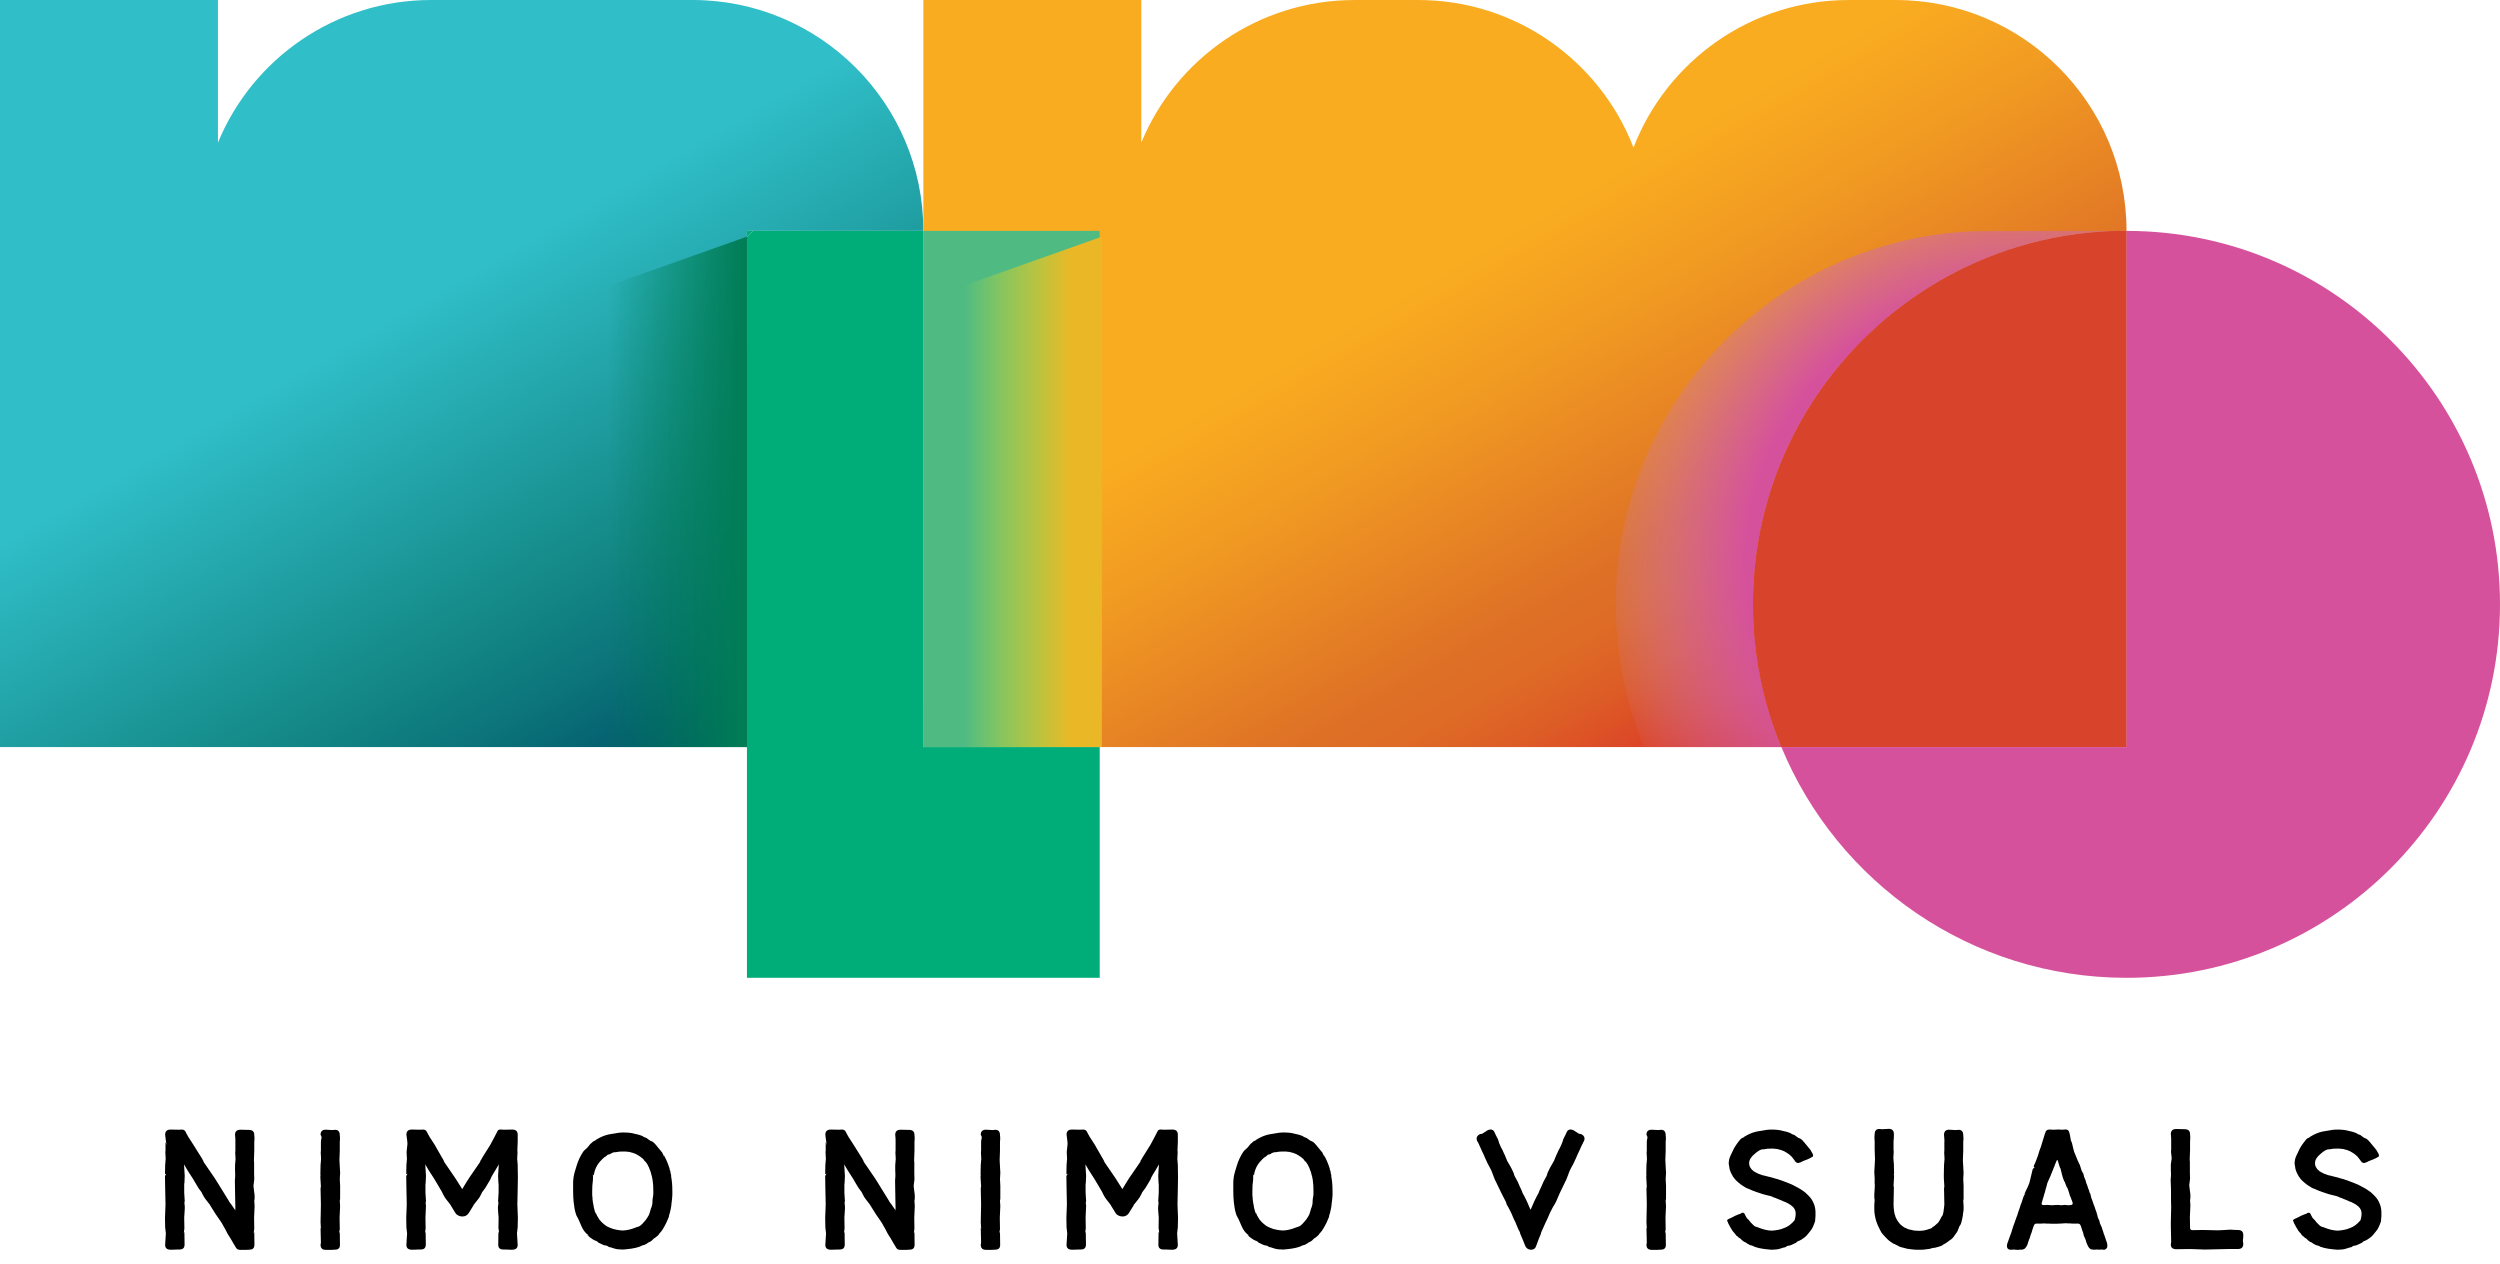 <?xml version="1.0" encoding="UTF-8"?> <svg xmlns="http://www.w3.org/2000/svg" version="1.1" viewBox="0 0 500.04 252.75" xml:space="preserve"> <linearGradient id="e" x1="29.591" x2="131.64" y1="-17.084" y2="159.67" gradientUnits="userSpaceOnUse"> <stop stop-color="#30BEC8" offset="0"></stop> <stop stop-color="#30BEC8" offset=".461"></stop> <stop stop-color="#138785" offset=".771"></stop> <stop stop-color="#0C757B" offset=".857"></stop> <stop stop-color="#005568" offset=".979"></stop> </linearGradient> <path d="M184.685,46.176H149.4v103.243H0V0h43.593v28.523C50.495,11.775,66.991,0,86.263,0h52.248 C164.009,0,184.685,20.679,184.685,46.176z" fill="url(#e)"></path> <linearGradient id="d" x1="235.26" x2="342.87" y1="-29.2" y2="157.18" gradientUnits="userSpaceOnUse"> <stop stop-color="#F9AC20" offset=".009"></stop> <stop stop-color="#F9AC20" offset=".46"></stop> <stop stop-color="#F19B22" offset=".57"></stop> <stop stop-color="#DE7026" offset=".775"></stop> <stop stop-color="#DE6B26" offset=".821"></stop> <stop stop-color="#DD5C26" offset=".877"></stop> <stop stop-color="#DC4327" offset=".939"></stop> <stop stop-color="#DA2327" offset="1"></stop> </linearGradient> <path d="m350.64 120.88c0 10.098 2.009 19.751 5.667 28.543h-171.62v-149.42h43.594v28.523c6.9-16.748 23.396-28.523 42.669-28.523h12.72c19.617 0 36.386 12.257 43.054 29.506 6.669-17.249 23.433-29.506 43.051-29.506h9.389c25.498 0 46.175 20.679 46.175 46.176-41.263 0-74.701 33.439-74.701 74.7z" fill="url(#d)"></path> <polygon points="219.96 149.42 219.96 195.58 149.4 195.58 149.4 47.334 150.69 46.176 184.68 46.176 184.68 149.42" fill="#00AC77"></polygon> <polygon points="150.69 46.176 149.4 47.334 149.4 46.176" fill="#00AC77"></polygon> <linearGradient id="c" x1="121.66" x2="149.4" y1="98.377" y2="98.377" gradientUnits="userSpaceOnUse"> <stop stop-color="#007D55" stop-opacity="0" offset="0"></stop> <stop stop-color="#007D55" offset=".979"></stop> </linearGradient> <polygon points="149.4 47.334 149.4 149.42 121.66 149.42 121.66 57.181" fill="url(#c)"></polygon> <rect x="184.68" y="46.176" width="35.27" height="103.24" fill="#4FBB82"></rect> <path d="m425.34 46.176v103.24h-69.033c-3.658-8.792-5.667-18.445-5.667-28.543 0-41.261 33.438-74.7 74.7-74.7z" fill="#D7432B"></path> <radialGradient id="b" cx="403.16" cy="112.57" r="85.248" gradientUnits="userSpaceOnUse"> <stop stop-color="#D6519C" offset=".633"></stop> <stop stop-color="#D265A7" stop-opacity=".632" offset=".768"></stop> <stop stop-color="#C88FBF" stop-opacity="0" offset="1"></stop> </radialGradient> <path d="m350.64 120.88c0 10.098 2.009 19.751 5.667 28.543h-27.461c-3.66-8.792-5.671-18.445-5.671-28.543 0-40.164 31.705-72.926 71.447-74.622 1.082-0.057 29.617-0.078 30.718-0.078-41.262 0-74.7 33.439-74.7 74.7z" fill="url(#b)"></path> <path d="m425.34 46.176v103.24h-69.033c-3.658-8.792-5.667-18.445-5.667-28.543 0-41.261 33.438-74.7 74.7-74.7z" fill="#D7432B"></path> <path d="m500.04 120.88c0 41.26-33.456 74.7-74.7 74.7-31.146 0-57.837-19.06-69.033-46.157h69.033v-103.24c41.244 0 74.7 33.439 74.7 74.7z" fill="#D6519C"></path> <linearGradient id="a" x1="192.65" x2="220.39" y1="98.377" y2="98.377" gradientUnits="userSpaceOnUse"> <stop stop-color="#F2E916" stop-opacity="0" offset=".011"></stop> <stop stop-color="#EAB726" offset=".785"></stop> </linearGradient> <polygon points="220.39 47.334 220.39 149.42 192.65 149.42 192.65 57.181" fill="url(#a)"></polygon> <path d="m182.97 239.08v0.686l-0.068 0.412 0.068 1.029c0 0.551-0.102 1.891-0.102 2.336l0.033 2.199c0 0.033 0 0.137-0.033 0.309-0.035 0.172-0.07 0.412-0.07 0.65l0.104-0.307 0.035 2.541c0 0.824-0.445 1.029-1.102 1.029h-0.066c-0.035 0-0.24 0-0.547 0.033h-1.066c-0.789 0-0.895-0.41-1.133-0.822-0.174-0.24-0.312-0.516-0.414-0.686-0.104-0.174-0.344-0.619-0.377-0.654l-0.688-1.098c-0.17-0.379-0.688-1.34-0.928-1.717-0.033-0.068-0.104-0.207-0.205-0.379-0.104-0.172-0.242-0.344-0.344-0.516l-0.859-1.236-1.098-1.75c0.102 0-1.1-1.408-1.234-1.682l-0.344-0.619-0.174-0.377-0.617-0.826c-0.104-0.135-1.031-1.715-1.1-1.854-0.035-0.033-1.166-1.785-1.166-1.818l-0.619-1.066c0 0.482 0.137 1.889 0.137 2.268l-0.066 1.752-0.037-0.482v2.096l0.104 1.682-0.066 0.414 0.066 0.547c0.07 0.344-0.104 2.025-0.104 2.336l0.037 2.197c0 0.035 0 0.137-0.037 0.309-0.033 0.172-0.066 0.412-0.066 0.652l0.104-0.309 0.035 2.541c0 0.824-0.447 1.031-1.102 1.031h-0.066-0.551c-0.309 0.033-0.686 0.033-1.064 0.033-0.789 0-1.133-0.377-1.1-1.029l0.139-2.234-0.139-1.201c0-0.17-0.033-1.475-0.033-1.922l0.102-2.678-0.068-3.264-0.033-2.059v-0.412c0.24-0.104 0.273-0.756 0.273-0.516-0.102 0.172-0.172 0.24-0.205 0.205-0.035-0.033-0.068-0.033-0.068 0l0.033-1.818 0.102-1.271-0.066-1.27 0.033-0.412v-1.684l0.242 0.688c-0.137-0.445-0.311-2.059-0.311-2.129 0-0.652 0.311-1.029 1.1-1.029l1.648 0.033 0.551-0.033c0.822 0 0.752 0.584 1.336 1.475l0.996 1.545 1.615 2.578c0.033 0.068 0.105 0.17 0.172 0.273 0.035 0.139 0.17 0.344 0.342 0.584l-0.205-0.172 2.096 3.055 0.17 0.242 0.654 1.029 2.162 3.504c0.104 0.238 0.309 0.547 0.584 0.857 0.24 0.344 0.516 0.721 0.754 1.1 0.035 0.135-0.031 0 0.07 0.135l-0.035-0.205 0.035-0.273-0.035-1.479-0.066-4.084c0.031-0.311 0.066-0.723 0.066-1.168-0.035-0.445-0.035-0.893-0.035-1.34v-0.516l0.104-1.27-0.068-1.27 0.035-0.414v-1.924c0-0.238 0-0.514-0.035-0.822-0.035-0.275-0.035-0.412-0.035-0.379 0-0.652 0.312-1.029 1.102-1.029l1.646 0.033c0.793 0 1.1 0.379 1.1 1.033 0.035 0.307 0.068 0.754 0.035 0.994-0.035 0.104-0.035 0.275-0.035 0.447s0 0.273 0 0.307v1.34c0 0.24-0.068 1.684-0.068 1.924 0 0.104 0 0.24 0.035 0.412v0.617 1.684l0.033 1.098-0.139 1.168c-0.104-0.067 0.204 1.856 0.204 2.062z"></path> <path d="m200.08 239.08v0.686l-0.068 0.412 0.068 1.029c0 0.551-0.104 1.891-0.104 2.336l0.035 2.199c0.035 0.033 0 0.137-0.035 0.309-0.033 0.172-0.066 0.412-0.066 0.65l0.102-0.307 0.035 2.541c0.033 0.824-0.447 1.029-1.1 1.029h-0.068c-0.035 0-0.24 0-0.551 0.033h-1.062c-0.791 0-1.102-0.377-1.102-1.029l0.072-0.412-0.072-3.02 0.139 0.273c-0.066-0.207-0.104-0.412-0.104-0.617 0-0.207 0-0.412-0.035-0.654l0.072-3.605-0.072-3.262 0.072-0.344-0.105-1.717v-0.412c0.033-0.137 0.068-0.205 0.033-0.205-0.033 0.033-0.033 0-0.033-0.104l0.033-1.82 0.104-1.27-0.068-1.27 0.037-0.414v-1.682c0-0.242 0.031-0.48 0.102-0.721 0.068-0.24 0-0.482-0.174-0.723 0-0.652 0.311-1.062 1.102-1.029l1.234 0.07 0.414-0.037c0.789-0.102 1.098 0.379 1.098 1.033 0.035 0.307 0.068 0.754 0.035 0.994-0.035 0.104-0.035 0.275-0.035 0.447s0 0.273 0 0.307v1.34c0 0.24-0.068 1.684-0.068 1.924 0 0.412 0.137 2.197 0.137 2.541l-0.068 1.27 0.068 1.373c-2e-3 0.211-2e-3 1.582-2e-3 1.858z"></path> <path d="m235.58 245.5-0.137 1.201 0.137 2.234c0.033 0.652-0.309 1.029-1.1 1.029-0.379 0-0.754 0-1.064-0.033h-0.549-0.068c-0.652 0-1.133-0.207-1.102-1.031l0.037-2.541 0.102 0.309c0-0.24 0-0.48-0.033-0.652s-0.068-0.273-0.068-0.309l0.035-2.197c0-0.137-0.207-1.889-0.104-2.336l0.068-0.547-0.068-0.414 0.104-1.682v-2.096l-0.035 0.482-0.068-1.752c0-0.311 0.137-1.924 0.137-2.268l-0.617 1.066c0 0.033-1.102 1.715-0.996 1.818-0.07 0.139-0.996 1.719-1.1 1.854l-0.619 0.826-0.17 0.377-0.342 0.619c-0.139 0.307-1.377 1.682-1.238 1.682l-0.895 1.441c-0.721 1.203-2.301 0.721-2.678 0.068l-0.928-1.51c0.104 0-1.098-1.408-1.236-1.682l-0.342-0.619-0.172-0.377-0.482-0.826c-0.102-0.135-1.029-1.715-1.098-1.854-0.033-0.033-1.168-1.785-1.168-1.818l-0.617-1.066c0 0.482 0.137 1.889 0.137 2.268l-0.068 1.752-0.035-0.482v2.096l0.104 1.682-0.068 0.414 0.068 0.547c0 0.549-0.104 1.889-0.104 2.336l0.035 2.197c0 0.035 0 0.137-0.035 0.309-0.033 0.172-0.066 0.412-0.066 0.652l0.102-0.309 0.035 2.541c0 0.824-0.447 1.031-1.1 1.031h-0.068-0.551c-0.309 0.033-0.686 0.033-1.062 0.033-0.791 0-1.133-0.377-1.1-1.029l0.137-2.234-0.137-1.201c0-0.17-0.033-1.475-0.033-1.922l0.102-2.678-0.068-3.264-0.033-2.059v-0.412c0.238-0.104 0.273-0.756 0.273-0.516-0.104 0.172-0.172 0.24-0.205 0.205-0.035-0.033-0.068-0.033-0.068 0l0.033-1.818 0.102-1.271-0.066-1.27 0.033-0.412 0.137-1.271c0-0.549-0.205-1.75-0.205-1.854 0-0.652 0.309-1.029 1.1-1.029l1.646 0.033 0.551-0.033c0.822 0 0.754 0.584 1.338 1.475l0.996 1.545 1.479 2.578c0.033 0.068 0.102 0.17 0.17 0.273 0.035 0.139 0.174 0.344 0.342 0.584l-0.203-0.172 2.094 3.055 0.172 0.242 1.477 2.334 0.789-1.305 0.65-1.029 0.176-0.242 2.096-3.055-0.207 0.172c0.17-0.24 0.309-0.445 0.377-0.584 0.035-0.104 0.102-0.205 0.137-0.273l1.613-2.578 0.826-1.545c0.307-0.584 0.514-0.996 0.617-1.201 0.104-0.207 0.344-0.309 0.721-0.273l0.549 0.033 1.648-0.033c0.791 0 1.1 0.377 1.1 1.029v1.441l-0.068 1.684 0.033 0.412-0.066 1.27 0.102 1.271 0.033 2.541-0.033 2.059-0.068 3.264 0.102 2.678c-7e-3 0.448-0.041 1.753-0.041 1.922z"></path> <path d="m266.53 238.22v0.412 0.447c-0.035 0.17-0.035 0.309-0.035 0.445l-0.104 0.963c-0.033 0.24-0.068 0.377-0.068 0.617l-0.102 0.652c-0.035 0.033-0.035 0.104-0.035 0.139 0 0.033 0 0.104-0.033 0.137-0.035 0.102-0.07 0.24-0.07 0.344-0.035 0.137-0.068 0.273-0.102 0.377l-0.104 0.309c-0.035 0.24-0.07 0.447-0.139 0.619v-0.139c-0.035 0.104-0.068 0.205-0.102 0.311-0.035 0.104-0.102 0.205-0.139 0.307l-0.205 0.482c-0.035 0.102-0.102 0.205-0.174 0.311-0.066 0.102-0.135 0.24-0.17 0.342-0.139 0.242-0.275 0.447-0.414 0.688-0.102 0.17-0.238 0.344-0.342 0.445-0.033 0.068-0.137 0.172-0.24 0.273l-0.24 0.344c-0.102 0.105-0.172 0.174-0.24 0.207-0.104 0.07-0.172 0.139-0.275 0.242-0.035 0.033-0.102 0.068-0.17 0.102-0.07 0.033-0.137 0.102-0.209 0.139l-0.342 0.342c-0.068 0.033-0.139 0.104-0.17 0.137-0.07 0.035-0.139 0.104-0.207 0.139l-0.377 0.172c-0.035 0.033-0.104 0.068-0.139 0.102-0.035 0.035-0.102 0.068-0.137 0.104-0.104 0.035-0.172 0.068-0.207 0.104-0.068 0.035-0.137 0.104-0.24 0.137-0.068 0.035-0.139 0.068-0.24 0.068-0.102 0.033-0.172 0.033-0.24 0.068-0.104 0.035-0.172 0.07-0.24 0.104-0.104 0.033-0.17 0.104-0.275 0.139-1.062 0.377-2.197 0.48-3.398 0.584-0.24-0.035-0.48-0.035-0.654-0.035-0.17 0-0.375-0.033-0.617-0.068l-0.514-0.137c-0.139-0.037-0.172-0.07-0.311-0.104-0.102-0.035-0.205-0.068-0.307-0.104-0.139 0-0.242-0.033-0.344-0.068-0.104-0.035-0.174-0.104-0.207-0.137-0.033-0.037-0.105-0.07-0.207-0.104-0.104-0.035-0.205-0.07-0.307-0.07-0.104 0-0.207-0.035-0.311-0.068l-0.414-0.17c-0.168-0.104-0.342-0.174-0.582-0.275-0.104-0.035-0.17-0.102-0.205-0.172-0.07-0.068-0.139-0.137-0.242-0.172-0.102-0.035-0.24-0.104-0.342-0.139-0.104-0.033-0.242-0.102-0.344-0.17-0.445-0.275-0.857-0.584-1.168-0.928l0.379 0.102c-0.518-0.238-0.686-0.514-0.963-0.822-0.445-0.584-0.65-1.168-1.029-2.025-0.068-0.172-0.172-0.412-0.344-0.723-0.172-0.309-0.307-0.547-0.342-0.754-0.242-0.721-0.344-1.512-0.447-2.369-0.068-0.688-0.102-1.408-0.102-2.199v-0.719-1.1s0.033-0.652 0.102-1.031c0.104-0.652 0.377-1.477 0.549-2.061 0.311-1.098 0.789-2.094 1.34-2.918 0.104-0.172 0.24-0.309 0.412-0.447 0.172-0.137 0.307-0.273 0.445-0.412 0.104-0.102 0.205-0.24 0.311-0.377 0.068-0.102 0.17-0.24 0.273-0.344 0.139-0.102 0.24-0.17 0.342-0.275l0.174-0.172c0.033-0.033 0.104-0.066 0.137-0.102 0.033 0 0.104-0.033 0.137-0.07 0.102-0.033 0.174-0.066 0.24-0.102 0.07-0.033 0.139-0.033 0.205-0.068l-0.238 0.035c0.551-0.344 1.135-0.654 1.785-0.895s1.307-0.344 2.025-0.445c0.275-0.033 0.551-0.102 0.824-0.139 0.275-0.033 0.551-0.066 0.859-0.066 0.857 0 1.648 0.033 2.438 0.273 0.447 0.104 0.859 0.172 1.271 0.344 0.102 0.033 0.205 0.102 0.309 0.137 0.07 0.068 0.172 0.137 0.275 0.174 0.033 0.033 0.102 0.066 0.17 0.066 0.07 0 0.137 0.035 0.172 0.07s0.104 0.035 0.139 0.035c0.033 0.033 0.068 0.066 0.104 0.102 0.066 0.033 0.137 0.102 0.24 0.172 0.102 0.068 0.17 0.137 0.24 0.172 0.104 0.102 0.238 0.172 0.41 0.205 0.139 0.068 0.277 0.137 0.379 0.24 0.066 0.033 0.139 0.104 0.17 0.139 0.035 0.033 0.07 0.102 0.105 0.135 0.17 0.139 0.342 0.379 0.479 0.551l0.998 1.203c0.104 0.271 0.205 0.445 0.271 0.549 0.035 0.104 0.072 0.273 0.072 0.447v-0.447c0.445 0.789 0.822 1.68 1.133 2.676 0.033 0.037 0.033 0.104 0.033 0.139-0.033 0.035-0.033 0.104 0 0.139l0.104 0.172c0 0.033 0 0.102 0.035 0.137v0.139c0 0.033 0 0.068 0.033 0.102v0.102c0 0.035 0 0.07 0.035 0.104 0.033 0.035 0.033 0.068 0.033 0.104 0.033 0.104 0.033 0.24 0.033 0.412 0.176 0.921 0.245 1.847 0.245 2.911zm-3.949-2.162-0.068-0.379c-0.035-0.068-0.035-0.137-0.035-0.24-0.033-0.068-0.033-0.137-0.068-0.205-0.035-0.104-0.035-0.172-0.07-0.275-0.031-0.068-0.031-0.137-0.066-0.24s-0.07-0.238-0.104-0.377c-0.035-0.104-0.102-0.24-0.137-0.344l-0.104-0.275c-0.035-0.137-0.07-0.24-0.172-0.379l-0.104-0.238c-0.033-0.035-0.033-0.104-0.068-0.137-0.035-0.035-0.035-0.07-0.068-0.104l-0.207-0.309c-0.033-0.033-0.033-0.07-0.068-0.104-0.035-0.035-0.068-0.068-0.102-0.104l-0.174-0.137c0-0.033-0.066-0.139-0.17-0.273-0.172-0.174-0.309-0.311-0.414-0.379-0.24-0.172-0.445-0.344-0.686-0.48-0.104-0.035-0.17-0.104-0.275-0.139l-0.102-0.102c-0.035 0-0.104 0-0.137-0.037l-0.277-0.102c-0.035-0.033-0.035-0.033-0.066-0.033-0.035 0-0.035 0-0.07-0.035-0.033 0-0.102-0.033-0.24-0.068l-0.273-0.068c-0.104-0.035-0.172-0.068-0.24-0.068-0.035 0-0.07 0-0.104-0.035h-0.104l-0.344-0.035c-0.137-0.033-0.273-0.033-0.412-0.033h-0.445c-0.516 0-0.723 0-1.236 0.104-0.104 0.033-0.205 0.033-0.311 0.033-0.104 0-0.205 0-0.307 0.035l-0.344 0.137c-0.172 0.102-0.205 0.102-0.344 0.207-0.068 0.033-0.139 0.068-0.24 0.068-0.104 0-0.205 0.033-0.24 0.068-0.139 0.104-0.242 0.207-0.344 0.309-0.24 0.139-0.412 0.242-0.65 0.48-0.656 0.652-1.547 1.578-1.789 3.365l-0.205-0.24c0.035 0.172 0.068 0.344 0.068 0.516s0 0.412-0.033 0.721c-0.104 0.652-0.137 1.307-0.137 2.094v0.584c0 0.207 0 0.412 0.033 0.584 0.033 0.104 0.033 0.24 0.033 0.377 0 0.139 0 0.277 0.035 0.379 0 0.104 0.035 0.275 0.068 0.516 0 0.033 0 0.068 0.035 0.102 0.035 0.07 0.035 0.139 0.035 0.209 0 0.066 0 0.135 0.033 0.236 0.033 0.037 0.033 0.105 0.033 0.139 0 0.07 0 0.139 0.037 0.205 0.033 0.24 0.102 0.414 0.137 0.518 0.068 0.377 0.137 0.617 0.207 0.756l-0.07-0.447c0.238 0.584 0.48 1.064 0.791 1.51l0.102 0.139 0.104 0.102c0.033 0.033 0.033 0.07 0.068 0.07 0.035 0.033 0.035 0.068 0.07 0.102l0.205 0.205c0.139 0.139 0.24 0.24 0.344 0.311 0.102 0.068 0.17 0.139 0.273 0.207 0.07 0.066 0.137 0.135 0.24 0.172 0.102 0.102 0.275 0.172 0.447 0.238 0.068 0.035 0.17 0.105 0.309 0.139l0.172 0.068c0.033 0.033 0.135 0.068 0.273 0.104l0.311 0.102c0.068 0.035 0.135 0.035 0.238 0.035 0.072 0.035 0.139 0.035 0.207 0.068 0.449 0.104 0.895 0.137 1.34 0.17 0.928-0.033 1.752-0.273 2.541-0.58 0.172-0.07 0.344-0.139 0.516-0.172 0.17-0.035 0.309-0.139 0.479-0.242 0.104-0.102 0.24-0.205 0.346-0.309 0.102-0.104 0.207-0.24 0.309-0.344 0.104-0.102 0.17-0.205 0.273-0.311 0.07-0.102 0.137-0.203 0.24-0.307 0.207-0.275 0.379-0.584 0.549-0.893 0.137-0.311 0.209-0.619 0.311-0.996 0.033-0.174 0.104-0.309 0.17-0.48 0.035-0.139 0.105-0.311 0.139-0.48 0.035-0.172 0.068-0.377 0.068-0.584 0-0.172 0-0.377 0.035-0.619 0.035-0.207 0.07-0.412 0.104-0.652 0.033-0.205 0.033-0.412 0.033-0.652v-0.275c-1e-3 -0.792-0.034-1.515-0.137-2.167z"></path> <path d="m50.925 239.08v0.686l-0.068 0.412 0.068 1.029c0 0.551-0.102 1.891-0.102 2.336l0.033 2.199c0 0.033 0 0.137-0.033 0.309-0.035 0.172-0.07 0.412-0.07 0.65l0.104-0.307 0.035 2.541c0 0.824-0.446 1.029-1.102 1.029h-0.066c-0.035 0-0.241 0-0.548 0.033h-1.066c-0.789 0-0.894-0.41-1.133-0.822-0.174-0.24-0.312-0.516-0.414-0.686-0.103-0.174-0.344-0.619-0.377-0.654l-0.687-1.098c-0.171-0.379-0.688-1.34-0.928-1.717-0.033-0.068-0.104-0.207-0.206-0.379-0.104-0.172-0.241-0.344-0.344-0.516l-0.858-1.236-1.099-1.75c0.103 0-1.099-1.408-1.234-1.682l-0.344-0.619-0.174-0.377-0.617-0.826c-0.103-0.135-1.03-1.715-1.099-1.854-0.035-0.033-1.167-1.785-1.167-1.818l-0.618-1.066c0 0.482 0.136 1.889 0.136 2.268l-0.066 1.752-0.036-0.482v2.096l0.103 1.682-0.066 0.414 0.066 0.547c0.071 0.344-0.103 2.025-0.103 2.336l0.036 2.197c0 0.035 0 0.137-0.036 0.309-0.033 0.172-0.066 0.412-0.066 0.652l0.103-0.309 0.035 2.541c0 0.824-0.447 1.031-1.101 1.031h-0.067-0.55c-0.31 0.033-0.687 0.033-1.064 0.033-0.79 0-1.134-0.377-1.101-1.029l0.139-2.234-0.139-1.201c0-0.17-0.033-1.475-0.033-1.922l0.103-2.678-0.069-3.264-0.035-2.058v-0.412c0.241-0.104 0.274-0.756 0.274-0.516-0.103 0.172-0.172 0.24-0.205 0.205-0.036-0.033-0.069-0.033-0.069 0l0.033-1.818 0.103-1.271-0.066-1.27 0.033-0.412v-1.684l0.241 0.688c-0.136-0.445-0.311-2.059-0.311-2.129 0-0.652 0.311-1.029 1.101-1.029l1.648 0.033 0.55-0.033c0.823 0 0.753 0.584 1.337 1.475l0.996 1.545 1.614 2.578c0.033 0.068 0.105 0.17 0.172 0.273 0.035 0.139 0.171 0.344 0.343 0.584l-0.205-0.172 2.096 3.055 0.169 0.242 0.655 1.029 2.162 3.504c0.103 0.238 0.308 0.547 0.584 0.857 0.24 0.344 0.515 0.721 0.754 1.1 0.035 0.135-0.032 0 0.07 0.135l-0.035-0.205 0.035-0.273-0.035-1.479-0.067-4.084c0.032-0.311 0.067-0.723 0.067-1.168-0.035-0.445-0.035-0.893-0.035-1.34v-0.516l0.104-1.27-0.068-1.27 0.035-0.414v-1.924c0-0.238 0-0.514-0.035-0.822-0.035-0.275-0.035-0.412-0.035-0.379 0-0.652 0.312-1.029 1.101-1.029l1.647 0.033c0.792 0 1.1 0.379 1.1 1.033 0.035 0.307 0.068 0.754 0.035 0.994-0.035 0.104-0.035 0.275-0.035 0.447s0 0.273 0 0.307v1.34c0 0.24-0.068 1.684-0.068 1.924 0 0.104 0 0.24 0.035 0.412v0.617 1.684l0.033 1.098-0.139 1.168c-0.104-0.068 0.206 1.855 0.206 2.061z"></path> <path d="m68.028 239.08v0.686l-0.069 0.412 0.069 1.029c0 0.551-0.104 1.891-0.104 2.336l0.035 2.199c0.036 0.033 0 0.137-0.035 0.309-0.033 0.172-0.066 0.412-0.066 0.65l0.102-0.307 0.036 2.541c0.033 0.824-0.448 1.029-1.101 1.029h-0.067c-0.036 0-0.24 0-0.551 0.033h-1.062c-0.792 0-1.102-0.377-1.102-1.029l0.071-0.412-0.071-3.02 0.139 0.273c-0.067-0.207-0.104-0.412-0.104-0.617 0-0.207 0-0.412-0.035-0.654l0.071-3.605-0.071-3.262 0.071-0.344-0.104-1.717v-0.412c0.033-0.137 0.068-0.205 0.033-0.205-0.033 0.033-0.033 0-0.033-0.104l0.033-1.82 0.104-1.27-0.068-1.27 0.036-0.414v-1.682c0-0.242 0.032-0.48 0.103-0.721 0.067-0.24 0-0.482-0.174-0.723 0-0.652 0.31-1.062 1.102-1.029l1.234 0.07 0.413-0.037c0.79-0.102 1.098 0.379 1.098 1.033 0.036 0.307 0.069 0.754 0.036 0.994-0.036 0.104-0.036 0.275-0.036 0.447s0 0.273 0 0.307v1.34c0 0.24-0.068 1.684-0.068 1.924 0 0.412 0.138 2.197 0.138 2.541l-0.069 1.27 0.069 1.373c-3e-3 0.211-3e-3 1.582-3e-3 1.858z"></path> <path d="m103.54 245.5-0.138 1.201 0.138 2.234c0.033 0.652-0.31 1.029-1.101 1.029-0.378 0-0.754 0-1.063-0.033h-0.55-0.068c-0.652 0-1.132-0.207-1.101-1.031l0.036-2.541 0.102 0.309c0-0.24 0-0.48-0.033-0.652s-0.068-0.273-0.068-0.309l0.035-2.197c0-0.137-0.207-1.889-0.103-2.336l0.067-0.547-0.067-0.414 0.103-1.682v-2.096l-0.035 0.482-0.067-1.752c0-0.311 0.136-1.924 0.136-2.268l-0.617 1.066c0 0.033-1.101 1.715-0.996 1.818-0.069 0.139-0.996 1.719-1.099 1.854l-0.62 0.826-0.169 0.377-0.343 0.619c-0.139 0.307-1.377 1.682-1.238 1.682l-0.894 1.441c-0.722 1.203-2.301 0.721-2.679 0.068l-0.928-1.51c0.104 0-1.097-1.408-1.235-1.682l-0.343-0.619-0.171-0.377-0.482-0.826c-0.102-0.135-1.029-1.715-1.099-1.854-0.033-0.033-1.168-1.785-1.168-1.818l-0.617-1.066c0 0.482 0.137 1.889 0.137 2.268l-0.067 1.752-0.036-0.482v2.096l0.104 1.682-0.067 0.414 0.067 0.547c0 0.549-0.104 1.889-0.104 2.336l0.036 2.197c0 0.035 0 0.137-0.036 0.309-0.033 0.172-0.066 0.412-0.066 0.652l0.103-0.309 0.035 2.541c0 0.824-0.448 1.031-1.101 1.031h-0.067-0.551c-0.31 0.033-0.687 0.033-1.062 0.033-0.791 0-1.134-0.377-1.101-1.029l0.138-2.234-0.138-1.201c0-0.17-0.033-1.475-0.033-1.922l0.102-2.678-0.068-3.264-0.033-2.059v-0.412c0.239-0.104 0.274-0.756 0.274-0.516-0.104 0.172-0.173 0.24-0.206 0.205-0.035-0.033-0.068-0.033-0.068 0l0.033-1.818 0.103-1.271-0.067-1.27 0.033-0.412 0.138-1.271c0-0.549-0.206-1.75-0.206-1.854 0-0.652 0.31-1.029 1.101-1.029l1.646 0.033 0.551-0.033c0.822 0 0.754 0.584 1.338 1.475l0.996 1.545 1.478 2.578c0.034 0.068 0.103 0.17 0.17 0.273 0.035 0.139 0.174 0.344 0.343 0.584l-0.204-0.172 2.094 3.055 0.172 0.242 1.478 2.334 0.789-1.305 0.65-1.029 0.175-0.242 2.096-3.055-0.207 0.172c0.171-0.24 0.31-0.445 0.377-0.584 0.035-0.104 0.102-0.205 0.138-0.273l1.613-2.578 0.825-1.545c0.308-0.584 0.515-0.996 0.617-1.201 0.104-0.207 0.344-0.309 0.721-0.273l0.55 0.033 1.647-0.033c0.791 0 1.101 0.377 1.101 1.029v1.441l-0.069 1.684 0.034 0.412-0.067 1.27 0.103 1.271 0.033 2.541-0.033 2.059-0.069 3.264 0.103 2.678c-8e-3 0.448-0.041 1.753-0.041 1.922z"></path> <path d="m134.48 238.22v0.412 0.447c-0.033 0.17-0.033 0.309-0.033 0.445l-0.105 0.963c-0.031 0.24-0.066 0.377-0.066 0.617l-0.104 0.652c-0.035 0.033-0.035 0.104-0.035 0.139 0 0.033 0 0.104-0.033 0.137-0.033 0.102-0.07 0.24-0.07 0.344-0.035 0.137-0.068 0.273-0.102 0.377l-0.102 0.309c-0.035 0.24-0.07 0.447-0.139 0.619v-0.139c-0.035 0.104-0.068 0.205-0.104 0.311-0.035 0.104-0.102 0.205-0.137 0.307l-0.205 0.482c-0.035 0.102-0.104 0.205-0.174 0.311-0.068 0.102-0.137 0.24-0.17 0.342-0.139 0.242-0.277 0.447-0.414 0.688-0.104 0.17-0.238 0.344-0.344 0.445-0.031 0.068-0.137 0.172-0.238 0.273l-0.24 0.344c-0.104 0.105-0.172 0.174-0.242 0.207-0.102 0.07-0.17 0.139-0.273 0.242-0.035 0.033-0.104 0.068-0.172 0.102s-0.135 0.102-0.207 0.139l-0.344 0.342c-0.066 0.033-0.137 0.104-0.168 0.137-0.072 0.035-0.139 0.104-0.209 0.139l-0.377 0.172c-0.035 0.033-0.104 0.068-0.137 0.102-0.037 0.035-0.104 0.068-0.139 0.104-0.102 0.035-0.172 0.068-0.205 0.104-0.068 0.035-0.139 0.104-0.24 0.137-0.068 0.035-0.139 0.068-0.24 0.068-0.103 0.033-0.173 0.033-0.242 0.068-0.103 0.035-0.171 0.07-0.24 0.104-0.103 0.033-0.17 0.104-0.274 0.139-1.063 0.377-2.197 0.48-3.399 0.584-0.24-0.035-0.48-0.035-0.653-0.035-0.171 0-0.376-0.033-0.617-0.068l-0.515-0.137c-0.138-0.037-0.172-0.07-0.31-0.104-0.102-0.035-0.205-0.068-0.308-0.104-0.139 0-0.241-0.033-0.343-0.068-0.104-0.035-0.175-0.104-0.208-0.137-0.033-0.037-0.104-0.07-0.206-0.104-0.104-0.035-0.206-0.07-0.308-0.07-0.104 0-0.206-0.035-0.311-0.068l-0.413-0.17c-0.169-0.104-0.343-0.174-0.583-0.275-0.103-0.035-0.17-0.102-0.205-0.172-0.069-0.068-0.138-0.137-0.241-0.172s-0.24-0.104-0.343-0.139c-0.103-0.033-0.241-0.102-0.344-0.17-0.445-0.275-0.857-0.584-1.167-0.928l0.379 0.102c-0.518-0.238-0.687-0.514-0.963-0.822-0.446-0.584-0.651-1.168-1.03-2.025-0.067-0.172-0.172-0.412-0.343-0.723-0.172-0.309-0.308-0.547-0.343-0.754-0.241-0.721-0.344-1.512-0.447-2.369-0.068-0.688-0.102-1.408-0.102-2.199v-0.719-1.1s0.033-0.652 0.102-1.031c0.104-0.652 0.377-1.477 0.549-2.061 0.311-1.098 0.789-2.094 1.34-2.918 0.104-0.172 0.241-0.309 0.412-0.447 0.172-0.137 0.308-0.273 0.446-0.412 0.103-0.102 0.204-0.24 0.31-0.377 0.069-0.102 0.171-0.24 0.273-0.344 0.139-0.102 0.241-0.17 0.343-0.275l0.173-0.172c0.033-0.033 0.104-0.066 0.138-0.102 0.033 0 0.103-0.033 0.137-0.07 0.102-0.033 0.173-0.066 0.24-0.102 0.069-0.033 0.138-0.033 0.205-0.068l-0.239 0.035c0.551-0.344 1.135-0.654 1.786-0.895 0.65-0.24 1.306-0.344 2.025-0.445 0.274-0.033 0.551-0.102 0.823-0.139 0.275-0.033 0.552-0.066 0.859-0.066 0.858 0 1.649 0.033 2.438 0.273 0.446 0.104 0.858 0.172 1.271 0.344 0.103 0.033 0.205 0.102 0.309 0.137 0.07 0.068 0.173 0.137 0.275 0.174 0.035 0.033 0.104 0.066 0.17 0.066 0.07 0 0.139 0.035 0.174 0.07 0.033 0.035 0.104 0.035 0.139 0.035l0.102 0.102c0.066 0.033 0.137 0.102 0.24 0.172 0.104 0.068 0.17 0.137 0.242 0.172 0.102 0.102 0.238 0.172 0.41 0.205 0.137 0.068 0.275 0.137 0.379 0.24 0.066 0.033 0.139 0.104 0.17 0.139 0.035 0.033 0.07 0.102 0.104 0.135 0.172 0.139 0.344 0.379 0.479 0.551l0.998 1.203c0.104 0.271 0.207 0.445 0.273 0.549 0.035 0.104 0.072 0.273 0.072 0.447v-0.447c0.445 0.789 0.822 1.68 1.131 2.676 0.033 0.037 0.033 0.104 0.033 0.139-0.033 0.035-0.033 0.104 0 0.139l0.105 0.172c0 0.033 0 0.102 0.033 0.137v0.139c0 0.033 0 0.068 0.033 0.102v0.102c0 0.035 0 0.07 0.035 0.104 0.035 0.035 0.035 0.068 0.035 0.104 0.033 0.104 0.033 0.24 0.033 0.412 0.174 0.921 0.242 1.847 0.242 2.911zm-3.949-2.162-0.068-0.379c-0.035-0.068-0.035-0.137-0.035-0.24-0.033-0.068-0.033-0.137-0.066-0.205-0.035-0.104-0.035-0.172-0.07-0.275-0.031-0.068-0.031-0.137-0.068-0.24-0.035-0.104-0.068-0.238-0.102-0.377-0.037-0.104-0.104-0.24-0.139-0.344l-0.102-0.275c-0.037-0.137-0.07-0.24-0.172-0.379l-0.105-0.238c-0.033-0.035-0.033-0.104-0.066-0.137-0.037-0.035-0.037-0.07-0.07-0.104l-0.205-0.309c-0.035-0.033-0.035-0.07-0.068-0.104l-0.104-0.104-0.172-0.137c0-0.033-0.068-0.139-0.17-0.273-0.173-0.174-0.31-0.311-0.415-0.379-0.241-0.172-0.446-0.344-0.687-0.48-0.104-0.035-0.17-0.104-0.274-0.139-0.033-0.033-0.068-0.068-0.103-0.102-0.034 0-0.103 0-0.137-0.037l-0.276-0.102c-0.035-0.033-0.035-0.033-0.066-0.033-0.035 0-0.035 0-0.07-0.035-0.034 0-0.103-0.033-0.241-0.068l-0.272-0.068c-0.104-0.035-0.173-0.068-0.24-0.068-0.036 0-0.071 0-0.104-0.035h-0.104l-0.344-0.035c-0.137-0.033-0.274-0.033-0.412-0.033h-0.446c-0.515 0-0.722 0-1.235 0.104-0.104 0.033-0.206 0.033-0.311 0.033-0.104 0-0.205 0-0.308 0.035l-0.343 0.137c-0.173 0.102-0.206 0.102-0.345 0.207-0.068 0.033-0.138 0.068-0.24 0.068s-0.205 0.033-0.24 0.068c-0.138 0.104-0.241 0.207-0.344 0.309-0.24 0.139-0.412 0.242-0.65 0.48-0.655 0.652-1.547 1.578-1.788 3.365l-0.205-0.24c0.034 0.172 0.067 0.344 0.067 0.516s0 0.412-0.033 0.721c-0.103 0.652-0.136 1.307-0.136 2.094v0.584c0 0.207 0 0.412 0.033 0.584 0.033 0.104 0.033 0.24 0.033 0.377 0 0.139 0 0.277 0.035 0.379 0 0.104 0.034 0.275 0.067 0.516 0 0.033 0 0.068 0.035 0.102 0.035 0.07 0.035 0.139 0.035 0.209 0 0.066 0 0.135 0.034 0.236 0.033 0.037 0.033 0.105 0.033 0.139 0 0.07 0 0.139 0.036 0.205 0.033 0.24 0.103 0.414 0.138 0.518 0.067 0.377 0.136 0.617 0.206 0.756l-0.07-0.447c0.239 0.584 0.48 1.064 0.792 1.51l0.102 0.139 0.103 0.102c0.034 0.033 0.034 0.07 0.068 0.07 0.035 0.033 0.035 0.068 0.07 0.102l0.206 0.205c0.138 0.139 0.239 0.24 0.343 0.311 0.103 0.068 0.171 0.139 0.273 0.207 0.07 0.066 0.137 0.135 0.241 0.172 0.102 0.102 0.274 0.172 0.446 0.238 0.068 0.035 0.171 0.105 0.309 0.139l0.172 0.068c0.034 0.033 0.136 0.068 0.274 0.104l0.31 0.102c0.069 0.035 0.136 0.035 0.239 0.035 0.071 0.035 0.138 0.035 0.207 0.068 0.448 0.104 0.894 0.137 1.339 0.17 0.928-0.033 1.753-0.273 2.541-0.58 0.172-0.07 0.344-0.139 0.516-0.172 0.171-0.035 0.31-0.139 0.479-0.242 0.104-0.102 0.241-0.205 0.346-0.309 0.102-0.104 0.207-0.24 0.31-0.344 0.102-0.102 0.17-0.205 0.271-0.311 0.07-0.102 0.139-0.203 0.242-0.307 0.205-0.275 0.377-0.584 0.549-0.893 0.137-0.311 0.207-0.619 0.311-0.996 0.033-0.174 0.102-0.309 0.17-0.48 0.035-0.139 0.104-0.311 0.137-0.48 0.035-0.172 0.068-0.377 0.068-0.584 0-0.172 0-0.377 0.035-0.619 0.035-0.207 0.07-0.412 0.104-0.652 0.035-0.205 0.035-0.412 0.035-0.652v-0.275c0-0.792-0.036-1.515-0.139-2.167z"></path> <path d="m307.82 247.7-0.615 1.65c-0.276 0.822-1.613 0.822-2.062 0l-0.448-1.1c-0.169-0.514-0.72-1.547-0.72-1.854-0.207-0.207-0.789-1.785-0.894-1.992-0.103-0.104-0.72-1.578-0.822-1.82l-0.618-1.201-0.24-0.377-0.205-0.619-0.896-1.752-0.959-1.992-0.138-0.307c-0.205-0.207-0.758-1.924-0.963-2.336-0.139-0.311-0.824-1.475-0.892-1.717l-0.068-0.172c-0.137-0.309-0.274-0.514-0.378-0.824-0.071-0.172-0.138-0.344-0.207-0.482-0.068-0.102-0.137-0.238-0.172-0.342l-0.619-1.373c-0.031-0.068-0.103-0.205-0.169-0.377-0.103-0.174-0.175-0.346-0.276-0.48-0.241-0.584-0.103-1.1 0.619-1.41l0.343-0.033 1.132-0.721c0.688-0.309 1.169-0.137 1.409 0.48 0.067 0.172 0.138 0.344 0.205 0.445 0.069 0.139 0.174 0.311 0.276 0.551 0.104 0.172 0.205 0.377 0.274 0.617 0.033 0.24 0.172 0.584 0.343 0.961l0.208 0.449 0.204 0.375 0.104 0.172 0.103 0.275 0.31 0.652 0.479 1.168 0.62 1.064 0.24 0.445 0.41 0.859 0.175 0.584 0.617 1.131 0.515 1.17 0.308 0.652 0.207 0.549 0.274 0.48 0.55 1.1 0.653 1.51 0.103 0.207 0.103-0.207 0.651-1.51 0.551-1.1 0.274-0.48 0.206-0.549 0.31-0.652 0.514-1.17 0.619-1.131 0.172-0.584 0.411-0.859 0.241-0.445 0.618-1.064 0.479-1.168 0.312-0.652 0.104-0.275 0.103-0.172 0.205-0.375 0.205-0.449c0.174-0.377 0.312-0.721 0.378-0.961 0.036-0.24 0.139-0.445 0.241-0.617 0.104-0.24 0.205-0.412 0.274-0.551 0.068-0.102 0.138-0.273 0.207-0.445 0.24-0.617 0.72-0.789 1.408-0.48l1.132 0.721 0.345 0.033c0.722 0.311 0.857 0.826 0.616 1.41-0.102 0.135-0.171 0.307-0.237 0.48-0.105 0.172-0.175 0.309-0.208 0.377l-0.617 1.373c-0.036 0.104-0.103 0.24-0.174 0.342-0.067 0.139-0.137 0.311-0.205 0.482-0.103 0.311-0.241 0.516-0.379 0.824l-0.066 0.172c-0.07 0.242-0.757 1.406-0.895 1.717-0.207 0.412-0.755 2.129-0.96 2.336l-0.138 0.307-0.961 1.992-0.756 1.752-0.344 0.619-0.241 0.377-0.618 1.201c-0.104 0.242-0.721 1.717-0.823 1.82-0.104 0.172-0.824 1.924-0.894 1.992-0.035 0.241-0.242 0.79-0.483 1.304z"></path> <path d="m333.23 239.08v0.686l-0.07 0.412 0.07 1.029c0 0.551-0.105 1.891-0.105 2.336l0.035 2.199c0.037 0.033 0 0.137-0.035 0.309-0.033 0.172-0.066 0.412-0.066 0.65l0.102-0.307 0.037 2.541c0.033 0.824-0.449 1.029-1.102 1.029h-0.067c-0.035 0-0.24 0-0.551 0.033h-1.062c-0.791 0-1.101-0.377-1.101-1.029l0.07-0.412-0.07-3.02 0.138 0.273c-0.067-0.207-0.103-0.412-0.103-0.617 0-0.207 0-0.412-0.035-0.654l0.07-3.605-0.07-3.262 0.07-0.344-0.104-1.717v-0.412c0.033-0.137 0.068-0.205 0.033-0.205-0.033 0.033-0.033 0-0.033-0.104l0.033-1.82 0.103-1.27-0.067-1.27 0.035-0.414v-1.682c0-0.242 0.032-0.48 0.103-0.721 0.067-0.24 0-0.482-0.173-0.723 0-0.652 0.31-1.062 1.101-1.029l1.235 0.07 0.412-0.037c0.791-0.102 1.098 0.379 1.098 1.033 0.037 0.307 0.07 0.754 0.037 0.994-0.037 0.104-0.037 0.275-0.037 0.447s0 0.273 0 0.307v1.34c0 0.24-0.068 1.684-0.068 1.924 0 0.412 0.139 2.197 0.139 2.541l-0.07 1.27 0.07 1.373c-2e-3 0.211-2e-3 1.582-2e-3 1.858z"></path> <path d="m363.04 244.3c-0.308 0.857-0.515 1.443-1.029 2.027-0.104 0.137-0.516 0.652-0.584 0.719-0.308 0.346-0.722 0.652-1.168 0.928-0.103 0.068-0.24 0.137-0.344 0.172-0.103 0.035-0.239 0.104-0.343 0.139-0.103 0.033-0.171 0.102-0.205 0.17-0.069 0.07-0.139 0.139-0.24 0.172-0.241 0.104-0.412 0.172-0.584 0.275l-0.412 0.17c-0.103 0.035-0.208 0.07-0.311 0.07-0.102 0-0.205 0.035-0.308 0.068s-0.172 0.07-0.205 0.104c-0.036 0.035-0.104 0.104-0.207 0.139-0.104 0.033-0.207 0.068-0.31 0.068-0.139 0.033-0.241 0.068-0.343 0.102-0.139 0.033-0.173 0.07-0.309 0.104l-0.517 0.139c-0.241 0.033-0.445 0.068-0.618 0.068-0.171 0-0.412 0-0.652 0.033-1.201-0.102-2.334-0.205-3.398-0.584-0.103-0.033-0.173-0.102-0.239-0.139-0.104-0.033-0.173-0.066-0.276-0.102-0.067-0.035-0.138-0.035-0.24-0.07-0.103 0-0.17-0.033-0.24-0.066-0.103-0.035-0.171-0.104-0.206-0.137-0.068-0.035-0.138-0.07-0.24-0.104l-0.274-0.207c-0.069-0.033-0.137-0.066-0.172-0.104-0.068 0-0.138-0.033-0.204-0.068l-0.38-0.275-0.343-0.342c-0.069-0.033-0.138-0.104-0.205-0.139-0.071-0.033-0.139-0.066-0.174-0.102-0.103-0.104-0.169-0.172-0.241-0.242-0.103-0.033-0.169-0.102-0.271-0.205l-0.24-0.342c-0.103-0.104-0.208-0.207-0.241-0.275-0.138-0.104-0.241-0.275-0.344-0.447-0.138-0.24-0.276-0.445-0.414-0.686-0.031-0.104-0.103-0.242-0.17-0.344-0.068-0.104-0.138-0.205-0.173-0.311-0.031-0.033-0.031-0.066-0.031-0.102s0-0.035-0.035-0.07c-0.037-0.135-0.104-0.238-0.139-0.344-0.067-0.102 0.035-0.203 0.276-0.342l0.617-0.275 0.653-0.344 0.72-0.309 0.343-0.102 0.274-0.172c0.31-0.139 0.518-0.035 0.653 0.273 0.033 0.139 0.068 0.139 0.104 0.24 0.171 0.379 0.375 0.654 0.549 0.756 0.103 0.104 0.172 0.207 0.274 0.311 0.069 0.102 0.136 0.205 0.241 0.307 0.103 0.105 0.238 0.24 0.343 0.344 0.103 0.105 0.207 0.207 0.311 0.309 0.169 0.104 0.307 0.209 0.48 0.242 0.169 0.033 0.344 0.102 0.514 0.172 0.788 0.309 1.612 0.547 2.54 0.582 0.446-0.035 0.894-0.068 1.341-0.17l0.446-0.104 0.309-0.104 0.276-0.104c0.033-0.033 0.066-0.033 0.102-0.033 0 0 0.034 0 0.067-0.035 0.139-0.033 0.241-0.104 0.31-0.137 0.172-0.068 0.343-0.137 0.447-0.24 0.104-0.033 0.17-0.104 0.272-0.172 0.071-0.068 0.139-0.137 0.241-0.207 0.103-0.066 0.207-0.172 0.343-0.309l0.208-0.205c0.033-0.035 0.033-0.068 0.068-0.104 0.035 0 0.035-0.033 0.067-0.07 0.07-0.066 0.104-0.102 0.104-0.102 0.516-1.818 0.104-2.541-1.27-3.33-0.104-0.035-0.24-0.102-0.344-0.172-0.104-0.068-0.24-0.137-0.377-0.172-0.104-0.035-0.239-0.068-0.414-0.172-0.102-0.035-0.205-0.104-0.308-0.137s-0.241-0.102-0.343-0.139l-0.518-0.205c-0.066-0.033-0.136-0.068-0.204-0.104-0.067 0-0.139-0.035-0.241-0.068-0.169-0.068-0.377-0.137-0.549-0.24-0.204-0.07-0.412-0.139-0.618-0.172-0.272-0.068-0.549-0.137-0.823-0.205-0.31-0.068-0.584-0.172-0.895-0.275l-0.927-0.309c-0.103-0.035-0.171-0.068-0.24-0.105-0.066 0-0.137-0.033-0.241-0.066-0.066-0.035-0.17-0.104-0.308-0.137-0.035-0.033-0.102-0.033-0.138-0.07-0.067-0.033-0.139-0.033-0.17-0.068-0.035-0.033-0.104-0.033-0.138-0.068-0.069-0.035-0.139-0.035-0.174-0.068-0.241-0.068-0.41-0.139-0.549-0.24l-0.515-0.311c-0.033-0.033-0.068-0.033-0.102-0.068-0.035-0.033-0.07-0.033-0.105-0.066-0.067-0.035-0.136-0.105-0.205-0.139-0.067-0.033-0.139-0.104-0.172-0.139-0.274-0.205-0.515-0.41-0.755-0.65-0.067-0.068-0.139-0.139-0.206-0.207-0.068-0.068-0.138-0.137-0.204-0.242l-0.139-0.203c-0.069-0.07-0.138-0.139-0.173-0.242l-0.137-0.24c-0.034-0.068-0.069-0.137-0.103-0.205-0.033-0.035-0.069-0.104-0.104-0.172l-0.137-0.344c-0.104-0.24-0.136-0.412-0.171-0.514-0.036-0.24-0.069-0.449-0.104-0.652-0.035-0.207-0.068-0.311-0.068-0.344 0-0.584 0.103-1.135 0.343-1.613 0.241-0.482 0.445-0.928 0.653-1.375 0.205-0.48 1.133-1.717 1.271-1.854l0.17-0.172c0.035-0.035 0.104-0.068 0.138-0.104 0.035 0 0.103-0.033 0.138-0.066 0.104-0.035 0.172-0.07 0.241-0.105 0.066-0.033 0.139-0.033 0.205-0.066l-0.24 0.033c0.55-0.344 1.134-0.654 1.786-0.895 0.651-0.24 1.304-0.344 2.025-0.445 0.275-0.033 0.55-0.102 0.823-0.139 0.276-0.033 0.549-0.066 0.861-0.066 0.855 0 1.646 0.033 2.438 0.273 0.446 0.104 0.856 0.172 1.271 0.344 0.103 0.033 0.205 0.104 0.308 0.139 0.067 0.066 0.172 0.135 0.274 0.17 0.033 0.035 0.104 0.068 0.171 0.068 0.07 0 0.139 0.035 0.174 0.068 0.032 0.037 0.103 0.037 0.136 0.037 0.035 0.033 0.07 0.066 0.104 0.102 0.069 0.033 0.136 0.102 0.24 0.172 0.104 0.068 0.172 0.139 0.241 0.172 0.103 0.104 0.238 0.172 0.412 0.205 0.138 0.068 0.273 0.137 0.377 0.24 0.069 0.035 0.136 0.104 0.171 0.139 0.036 0.033 0.069 0.102 0.103 0.135 0.174 0.139 0.345 0.381 0.482 0.551l0.996 1.201 0.343 0.586s0.033 0.033 0.069 0.102c0.24 0.514 0.24 0.686-0.138 0.824l-0.274 0.172-0.688 0.311-0.72 0.273-0.551 0.273-0.344 0.104c-0.17 0.104-0.513-0.033-0.753-0.344-0.035-0.066-0.07-0.137-0.139-0.238-0.103-0.105-0.138-0.172-0.171-0.207-0.137-0.172-0.172-0.205-0.344-0.447-0.172-0.17-0.31-0.309-0.413-0.377-0.239-0.174-0.445-0.344-0.687-0.48-0.102-0.035-0.171-0.104-0.275-0.139-0.032-0.033-0.067-0.068-0.103-0.102-0.033 0-0.103 0-0.136-0.035l-0.274-0.104c-0.035-0.033-0.035-0.033-0.069-0.033-0.033 0-0.033 0-0.069-0.035-0.035 0-0.103-0.033-0.24-0.066l-0.274-0.07c-0.104-0.035-0.172-0.068-0.24-0.068-0.034 0-0.069 0-0.103-0.035h-0.105l-0.343-0.035c-0.136-0.033-0.271-0.033-0.41-0.033h-0.445c-0.518 0-0.723 0-1.237 0.104-0.104 0.033-0.208 0.033-0.31 0.033-0.103 0-0.206 0-0.309 0.035l-0.343 0.137c-0.173 0.104-0.208 0.104-0.343 0.207-0.138 0.102-0.585 0.412-0.963 0.789-0.309 0.309-0.824 0.824-0.824 1.613 0 0.24 0.035 0.412 0.103 0.584 0.035 0.139 0.102 0.24 0.138 0.275l0.205 0.309c0.103 0.104 0.173 0.172 0.276 0.275l0.204 0.17c0.104 0.07 0.241 0.139 0.413 0.242 0.172 0.102 0.377 0.17 0.55 0.273 0.241 0.104 0.514 0.172 0.79 0.275l0.48 0.104c0.241 0.068 0.446 0.137 0.651 0.172 0.205 0.033 0.412 0.102 0.584 0.139 0.174 0.033 0.31 0.102 0.48 0.135 0.139 0.035 0.274 0.102 0.447 0.139 0.138 0.033 0.276 0.068 0.412 0.102 0.137 0.035 0.273 0.104 0.376 0.139 0.104 0.033 0.241 0.068 0.344 0.104 0.104 0.033 0.24 0.102 0.343 0.137l0.825 0.309c0.207 0.102 0.414 0.172 0.584 0.24 0.173 0.068 0.379 0.139 0.55 0.24 0.239 0.104 0.479 0.24 0.653 0.344 0.274 0.139 0.513 0.273 0.754 0.412l0.517 0.344c0.17 0.102 0.343 0.24 0.481 0.344 0.136 0.137 0.272 0.273 0.41 0.377 0.103 0.104 0.241 0.24 0.343 0.342 0.103 0.105 0.206 0.242 0.311 0.344l0.238 0.311c0.174 0.273 0.344 0.549 0.447 0.857 0.416 0.925 0.452 1.989 0.279 3.602z"></path> <path d="m392.75 239.08v0.686l-0.068 0.412 0.068 1.029c0.034 0.551 0 0.996-0.102 1.512-0.037 0.105-0.037 0.209-0.037 0.277 0 0.102 0 0.17-0.035 0.273-0.031 0.24-0.103 0.445-0.136 0.688-0.033 0.102-0.068 0.203-0.068 0.309-0.034 0.104-0.067 0.238-0.104 0.344-0.035 0.172-0.103 0.273-0.138 0.344-0.067 0.068-0.136 0.17-0.206 0.307-0.068 0.139-0.137 0.311-0.204 0.516-0.07 0.207-0.139 0.377-0.207 0.516-0.136 0.24-0.311 0.48-0.551 0.789-0.067 0.104-0.136 0.205-0.205 0.311-0.104 0.104-0.172 0.205-0.274 0.307-0.104 0.104-0.207 0.209-0.274 0.242-0.102 0.033-0.207 0.102-0.31 0.205l-0.515 0.379c-0.069 0.033-0.139 0.102-0.205 0.137-0.103 0.033-0.174 0.104-0.241 0.137-0.102 0.035-0.206 0.104-0.31 0.172-0.104 0.102-0.206 0.172-0.31 0.207-0.41 0.172-0.824 0.275-1.271 0.377-0.103 0.035-0.205 0.068-0.308 0.035-0.103 0-0.207 0.033-0.309 0.066l-0.48 0.139c-0.104 0.035-0.241 0.035-0.379 0.035-0.139 0.035-0.276 0.035-0.378 0.068-0.274 0.035-0.584 0.068-0.858 0.068h-0.551-0.445c-0.17 0-0.309 0-0.481-0.033-0.239 0-0.446-0.035-0.688-0.068l-0.753-0.104c-0.103-0.035-0.241-0.068-0.379-0.105-0.138-0.033-0.274-0.066-0.378-0.102-0.239-0.033-0.41-0.102-0.514-0.137-0.173-0.035-0.31-0.104-0.445-0.207-0.175-0.104-0.312-0.172-0.482-0.24-0.102-0.033-0.173-0.102-0.275-0.137s-0.17-0.068-0.274-0.104c-0.068-0.035-0.137-0.104-0.172-0.137-0.066-0.035-0.138-0.068-0.204-0.102-0.036-0.037-0.07-0.07-0.104-0.105-0.035 0-0.103-0.033-0.138-0.068l-0.412-0.344-0.274-0.275c-0.104-0.102-0.174-0.17-0.241-0.24-0.068-0.066-0.138-0.135-0.205-0.238-0.173-0.139-0.379-0.412-0.517-0.584-0.102-0.104-0.17-0.24-0.205-0.344s-0.103-0.207-0.171-0.309c-0.173-0.311-0.311-0.617-0.449-0.928-0.033-0.102-0.102-0.24-0.136-0.379-0.033-0.102-0.104-0.238-0.136-0.342-0.036-0.137-0.104-0.309-0.138-0.48-0.036-0.105-0.069-0.207-0.069-0.311-0.033-0.102-0.033-0.17-0.068-0.273-0.104-0.516-0.139-0.996-0.139-1.408v-0.824l0.07-1.029-0.07-0.414v-0.686c0-0.24 0.174-2.162 0.07-2.061v-1.168l-0.07-1.27c0-0.344 0.139-2.129 0.139-2.541 0-0.24-0.068-1.682-0.068-1.924v-1.338-0.309s0-0.344-0.035-0.449c-0.035-0.236 0-0.686 0.035-0.994 0-0.652 0.308-1.133 1.098-1.031l0.412 0.035 1.237-0.068c0.788-0.033 1.098 0.377 1.098 1.029 0 0.482 0 1.1-0.068 1.443v1.682l0.035 0.412-0.07 1.271 0.104 1.27 0.034 1.82c0 0.104 0 0.172-0.034 0.207-0.033 0.033-0.033 0.068-0.068 0.102h0.103v0.412l-0.103 1.717 0.068 0.346-0.068 3.26c0 0.516 0.035 0.996 0.103 1.441 0.035 0.07 0.035 0.139 0.035 0.209 0 0.066 0 0.135 0.034 0.205 0.033 0.137 0.069 0.24 0.069 0.311 0.033 0.102 0.066 0.17 0.102 0.238 0 0.104 0.036 0.172 0.069 0.275l0.104 0.24c0.033 0.033 0.068 0.104 0.104 0.137 0 0.068 0.032 0.139 0.067 0.172 0.035 0.104 0.139 0.24 0.276 0.412l0.205 0.273c0.103 0.139 0.24 0.277 0.379 0.379 0.136 0.139 0.308 0.24 0.445 0.344l0.205 0.139c0.103 0.033 0.24 0.102 0.344 0.135 0.103 0.07 0.24 0.139 0.343 0.172l0.412 0.104c0.069 0.035 0.136 0.035 0.241 0.035 0.068 0.033 0.136 0.033 0.206 0.068l0.583 0.102h0.376c0.105 0.035 0.241 0.035 0.38 0.035 0.379 0 0.653-0.035 0.962-0.07l0.446-0.102c0.066-0.033 0.138-0.033 0.241-0.068 0.066 0 0.136-0.033 0.204-0.068 0.104-0.035 0.206-0.068 0.308-0.104 0.071 0 0.139-0.033 0.241-0.068s0.173-0.104 0.276-0.207c0.066-0.068 0.138-0.135 0.24-0.17 0.205-0.137 0.377-0.275 0.549-0.447l0.378-0.344c0.034-0.068 0.104-0.137 0.17-0.24 0.036-0.102 0.104-0.172 0.138-0.24 0.036-0.102 0.104-0.205 0.175-0.311 0.031-0.102 0.102-0.17 0.136-0.273 0.068-0.137 0.137-0.24 0.207-0.309 0.031-0.035 0.103-0.137 0.136-0.309 0.033-0.139 0.069-0.311 0.104-0.516 0.033-0.172 0.033-0.342 0.068-0.48l0.103-0.928-0.066-3.262 0.066-0.344-0.103-1.717v-0.721l0.036-1.82 0.102-1.27-0.068-1.27 0.033-0.414v-1.682c0.069-0.344-0.066-0.961-0.066-1.443 0-0.652 0.308-1.062 1.096-1.029l1.237 0.07 0.412-0.037c0.79-0.102 1.1 0.379 1.1 1.033 0.033 0.307 0.068 0.754 0.033 0.994-0.033 0.104-0.033 0.275-0.033 0.447s0 0.273 0 0.307v1.34c0 0.24-0.07 1.684-0.07 1.924 0 0.549 0.139 2.129 0.139 2.541l-0.068 1.27 0.068 1.373c-3e-3 0.103-3e-3 1.511-3e-3 1.855z"></path> <path d="m405.32 237.95c0.24-0.445 0.446-0.963 0.584-1.34l0.24-0.961 0.17-0.721 0.24-0.996c0.241-0.48 0.62-0.377 0.208-0.549 0.033-0.07 0.033-0.139 0.068-0.24 0.034-0.139 0.067-0.275 0.17-0.381 0.036-0.102 0.174-0.41 0.312-0.787l0.344-0.928c0.103-0.311 0.271-0.996 0.41-1.305 0.035-0.068 0.103-0.17 0.138-0.344 0.035-0.17 0.103-0.342 0.172-0.549l0.618-2.027c0.239-0.652 0.31-0.926 1.101-0.891l0.548 0.033 0.824-0.033h0.48l0.55 0.033 0.376-0.033c0.792-0.105 0.961 0.238 1.1 0.891l0.069 0.311 0.172 0.996 0.204 0.447 0.276 1.166 0.17 0.652 0.275 0.652 0.104 0.273 0.139 0.311 0.139 0.379 0.136 0.273 0.172 0.412 0.171 0.309 0.208 0.652 0.136 0.447 0.274 0.549v-0.137l0.138 0.445 0.104 0.447 0.275 0.652 0.17 0.617 0.174 0.414 0.169 0.547 0.208 0.516 0.068 0.311 0.206 0.412 0.068 0.342 0.136 0.516 0.105 0.205 0.136 0.412 0.104 0.277 0.069 0.273 0.104 0.172 0.066 0.24 0.138 0.344 0.036 0.205 0.103 0.207 0.035 0.172 0.103 0.205 0.067 0.309 0.103 0.309 0.104 0.48 0.103 0.205 0.207 0.449 0.033 0.205 0.103 0.379 0.137 0.273 0.173 0.377 0.104 0.344 0.067 0.207 0.104 0.273 0.069 0.24 0.104 0.344 0.102 0.24 0.344 1.029 0.174 0.482c0.066 0.309 0.103 0.584 0.066 0.756 0 0.068-0.035 0.137-0.066 0.24-0.035 0.033-0.072 0.104-0.174 0.205-0.138 0.104-0.344 0.273-0.618 0.172l-0.171-0.033-0.584 0.033-0.445-0.033-0.31 0.033h-0.413c-0.103 0-0.273-0.033-0.445-0.068-0.103-0.033-0.138-0.068-0.138-0.068l-0.139-0.104c-0.032-0.033-0.067-0.033-0.067-0.07-0.035-0.033-0.068-0.066-0.103-0.102-0.103-0.137-0.174-0.24-0.207-0.344 0 0-0.033-0.033-0.069-0.139-0.033-0.033-0.066-0.102-0.066-0.17-0.036-0.068-0.07-0.137-0.104-0.207l-0.138-0.41-0.068-0.275-0.137-0.311-0.104-0.24-0.137-0.307-0.07-0.311-0.103-0.412-0.103-0.205-0.241-0.791-0.102-0.275c-0.037-0.102-0.104-0.17-0.173-0.273l-0.171-0.102c-0.067-0.037-0.172-0.037-0.343-0.037h-0.996l-0.481-0.033h-0.343l-0.414-0.035-0.651 0.035-0.413 0.033h-0.343l-0.447 0.037h-1.063l-0.584-0.037h-0.479l-0.414-0.033-0.549 0.033h-0.824c-0.17 0-0.274 0-0.343 0.037-0.103 0.033-0.171 0.102-0.206 0.137-0.068 0.068-0.103 0.137-0.138 0.238l-0.066 0.174-0.241 0.721-0.069 0.24-0.033 0.137-0.207 0.551-0.104 0.307-0.068 0.277-0.102 0.238-0.205 0.551-0.071 0.205-0.033 0.137c-0.034 0.07-0.034 0.139-0.069 0.207-0.033 0.068-0.033 0.137-0.066 0.17-0.036 0.105-0.105 0.209-0.208 0.346-0.033 0.035-0.068 0.104-0.104 0.137-0.031 0.035-0.066 0.102-0.102 0.139-0.035 0.033-0.104 0.102-0.206 0.137-0.172 0.104-0.343 0.137-0.584 0.137h-0.241l-0.453 0.036-0.48-0.033-0.241-0.033-0.514 0.033c-0.927 0.102-1.064-0.652-0.79-1.373l0.376-1.029 0.104-0.311 0.239-0.617 0.07-0.207 0.067-0.24 0.139-0.445 0.066-0.205 0.071-0.242 0.104-0.273 0.066-0.174 0.138-0.377 0.104-0.311 0.173-0.479c0.033-0.035 0.033-0.104 0.066-0.207 0.036-0.068 0.069-0.172 0.139-0.309 0-0.068 0.036-0.137 0.067-0.238l0.104-0.346c0.033-0.137 0.103-0.275 0.137-0.412l0.102-0.273c0.036-0.139 0.104-0.275 0.138-0.412 0.104-0.379 0.241-0.723 0.38-1.064 0.103-0.311 0.204-0.619 0.273-0.859 0.105-0.311 0.207-0.549 0.31-0.652 0.068-0.104 0.139-0.205 0.206-0.344l-0.309 0.344 0.447-0.963zm9.064 2.129-0.171-0.482-0.206-0.479-0.174-0.584-0.103-0.344-0.138-0.379-0.067-0.172-0.069-0.135-0.136-0.139v-0.139l-0.07-0.135-0.104-0.242-0.103-0.309-0.205-0.377-0.138-0.344-0.103-0.309-0.172-0.619-0.171-0.686-0.139-0.584-0.033 0.066-0.069-0.17-0.035-0.137-0.104-0.311-0.103-0.344-0.102-0.309-0.036-0.172c-0.103-0.307-0.205-0.307-0.308 0l-0.068 0.139-0.104 0.273-0.068 0.139-0.103 0.273-0.07 0.207-0.136 0.309-0.07 0.17-0.067 0.209-0.103 0.24-0.103 0.275-0.138 0.307-0.07 0.172-0.068 0.207-0.171 0.377-0.07 0.17-0.102 0.209-0.138 0.309-0.104 0.24-0.067 0.17-0.173 0.688-0.104 0.309-0.066 0.242-0.104 0.412-0.068 0.24-0.139 0.445-0.067 0.273-0.172 0.551-0.206 0.721c-0.034 0.139-0.067 0.24-0.034 0.275 0 0.104 0.034 0.137 0.103 0.174 0.104 0.033 0.208 0.066 0.343 0.066h0.173l0.412-0.033 1.098 0.068 0.379-0.035 0.79-0.033 0.308 0.033 0.379 0.035 0.548-0.068 0.448 0.033 0.376 0.035 0.412-0.035c0.378-0.033 0.516-0.205 0.413-0.516l-0.172-0.514v0.074z"></path> <path d="m438.56 246.05 2.061-0.035 3.023 0.068c0.55 0 2.333-0.137 2.471-0.137 0.069 0 0.241 0 0.516 0.035 0.241 0.033 0.584 0.033 0.961 0.033 0.79 0 1.101 0.379 1.101 1.029 0 0.311 0 0.551-0.036 0.723-0.035 0.172-0.035 0.342-0.035 0.445l0.071 0.584c0 0.654-0.311 1.031-1.101 1.031h-2.024c-0.86 0-3.985 0.104-4.568 0.104l-2.918-0.104c-0.343 0-2.026 0.035-2.782 0.035-0.72 0-1.098-0.311-1.098-0.928l0.068-0.516-0.068-3.021v-0.996l0.068-2.852v-0.273l-0.033-1.234v-2.096l-0.071-1.992c0.036-0.309 0.071-0.721 0.071-1.168-0.035-0.445-0.035-0.893-0.035-1.338v-0.516l0.171-1.271-0.136-1.27 0.033-0.41v-1.924c0-0.242 0-0.516-0.033-0.826-0.035-0.273-0.035-0.412-0.035-0.377 0-0.652 0.308-1.031 1.098-1.031l1.647 0.035c0.792 0 1.102 0.377 1.102 1.031 0.033 0.309 0.066 0.756 0.033 0.996-0.033 0.102-0.033 0.273-0.033 0.445s0 0.275 0 0.311v1.34c0 0.238-0.07 1.68-0.07 1.92 0 0.105 0 0.242 0.034 0.412v0.619 1.682l0.036 1.098-0.139 1.17c-0.103-0.07 0.205 1.854 0.205 2.061v0.686l-0.066 0.414 0.066 1.029c0 0.549-0.103 1.889-0.103 2.334l0.036 2.094c-1e-3 0.379 0.102 0.551 0.512 0.551z"></path> <path d="m476.23 244.3c-0.307 0.857-0.515 1.443-1.029 2.027-0.103 0.137-0.515 0.652-0.583 0.719-0.309 0.346-0.724 0.652-1.169 0.928-0.102 0.068-0.24 0.137-0.343 0.172s-0.241 0.104-0.344 0.139c-0.102 0.033-0.172 0.102-0.205 0.17-0.069 0.07-0.138 0.139-0.24 0.172-0.24 0.104-0.413 0.172-0.584 0.275l-0.413 0.17c-0.102 0.035-0.206 0.07-0.309 0.07-0.104 0-0.205 0.035-0.308 0.068-0.104 0.033-0.172 0.07-0.206 0.104-0.035 0.035-0.104 0.104-0.207 0.139-0.104 0.033-0.207 0.068-0.31 0.068-0.138 0.033-0.24 0.068-0.344 0.102-0.138 0.033-0.171 0.07-0.308 0.104l-0.517 0.139c-0.24 0.033-0.446 0.068-0.617 0.068-0.172 0-0.412 0-0.653 0.033-1.201-0.102-2.333-0.205-3.399-0.584-0.102-0.033-0.171-0.102-0.237-0.139-0.105-0.033-0.175-0.066-0.276-0.102-0.067-0.035-0.139-0.035-0.241-0.07-0.103 0-0.169-0.033-0.241-0.066-0.103-0.035-0.169-0.104-0.204-0.137-0.069-0.035-0.139-0.07-0.241-0.104l-0.274-0.207c-0.068-0.033-0.136-0.066-0.171-0.104-0.07 0-0.139-0.033-0.206-0.068l-0.378-0.275-0.344-0.342c-0.068-0.033-0.139-0.104-0.205-0.139-0.071-0.033-0.138-0.066-0.173-0.102-0.104-0.104-0.171-0.172-0.241-0.242-0.103-0.033-0.17-0.102-0.272-0.205l-0.241-0.342c-0.103-0.104-0.206-0.207-0.239-0.275-0.139-0.104-0.241-0.275-0.344-0.447-0.139-0.24-0.276-0.445-0.415-0.686-0.031-0.104-0.103-0.242-0.169-0.344-0.069-0.104-0.139-0.205-0.174-0.311-0.031-0.033-0.031-0.066-0.031-0.102s0-0.035-0.038-0.07c-0.035-0.135-0.103-0.238-0.138-0.344-0.067-0.102 0.035-0.203 0.277-0.342l0.618-0.275 0.652-0.344 0.721-0.309 0.344-0.102 0.273-0.172c0.31-0.139 0.517-0.035 0.652 0.273 0.035 0.139 0.07 0.139 0.105 0.24 0.169 0.379 0.375 0.654 0.548 0.756 0.104 0.104 0.172 0.207 0.274 0.311 0.069 0.102 0.137 0.205 0.241 0.307 0.102 0.105 0.238 0.24 0.343 0.344 0.103 0.105 0.208 0.207 0.31 0.309 0.17 0.104 0.308 0.209 0.482 0.242 0.169 0.033 0.343 0.102 0.512 0.172 0.79 0.309 1.614 0.547 2.541 0.582 0.446-0.035 0.895-0.068 1.342-0.17l0.445-0.104 0.308-0.104 0.276-0.104c0.033-0.033 0.067-0.033 0.103-0.033 0 0 0.034 0 0.067-0.035 0.138-0.033 0.24-0.104 0.311-0.137 0.171-0.068 0.343-0.137 0.447-0.24 0.103-0.033 0.17-0.104 0.272-0.172 0.07-0.068 0.138-0.137 0.24-0.207 0.103-0.066 0.207-0.172 0.344-0.309l0.206-0.205c0.034-0.035 0.034-0.068 0.069-0.104 0.036 0 0.036-0.033 0.067-0.07 0.071-0.066 0.104-0.102 0.104-0.102 0.516-1.818 0.103-2.541-1.271-3.33-0.104-0.035-0.241-0.102-0.343-0.172-0.104-0.068-0.241-0.137-0.377-0.172-0.104-0.035-0.241-0.068-0.414-0.172-0.104-0.035-0.205-0.104-0.308-0.137-0.104-0.033-0.241-0.102-0.344-0.139l-0.517-0.205c-0.067-0.033-0.136-0.068-0.206-0.104-0.066 0-0.138-0.035-0.239-0.068-0.171-0.068-0.377-0.137-0.549-0.24-0.206-0.07-0.412-0.139-0.62-0.172-0.272-0.068-0.549-0.137-0.822-0.205-0.31-0.068-0.584-0.172-0.894-0.275l-0.928-0.309c-0.102-0.035-0.172-0.068-0.24-0.105-0.067 0-0.136-0.033-0.24-0.066-0.067-0.035-0.17-0.104-0.308-0.137-0.036-0.033-0.104-0.033-0.139-0.07-0.067-0.033-0.138-0.033-0.169-0.068-0.036-0.033-0.105-0.033-0.139-0.068-0.069-0.035-0.138-0.035-0.174-0.068-0.24-0.068-0.41-0.139-0.548-0.24l-0.516-0.311c-0.033-0.033-0.069-0.033-0.103-0.068-0.033-0.033-0.068-0.033-0.104-0.066-0.066-0.035-0.137-0.105-0.205-0.139-0.066-0.033-0.138-0.104-0.171-0.139-0.274-0.205-0.516-0.41-0.757-0.65-0.066-0.068-0.138-0.139-0.204-0.207-0.07-0.068-0.139-0.137-0.206-0.242l-0.137-0.203c-0.07-0.07-0.139-0.139-0.175-0.242l-0.136-0.24c-0.033-0.068-0.069-0.137-0.103-0.205-0.034-0.035-0.069-0.104-0.104-0.172l-0.136-0.344c-0.105-0.24-0.137-0.412-0.172-0.514-0.036-0.24-0.069-0.449-0.103-0.652-0.035-0.207-0.069-0.311-0.069-0.344 0-0.584 0.103-1.135 0.344-1.613 0.24-0.482 0.445-0.928 0.653-1.375 0.204-0.48 1.132-1.717 1.271-1.854l0.169-0.172c0.035-0.035 0.104-0.068 0.138-0.104 0.036 0 0.103-0.033 0.139-0.066 0.102-0.035 0.171-0.07 0.24-0.105 0.067-0.033 0.138-0.033 0.205-0.066l-0.24 0.033c0.55-0.344 1.134-0.654 1.787-0.895 0.65-0.24 1.304-0.344 2.023-0.445 0.276-0.033 0.551-0.102 0.825-0.139 0.276-0.033 0.548-0.066 0.859-0.066 0.856 0 1.647 0.033 2.439 0.273 0.445 0.104 0.855 0.172 1.271 0.344 0.102 0.033 0.204 0.104 0.308 0.139 0.066 0.066 0.171 0.135 0.274 0.17 0.033 0.035 0.104 0.068 0.171 0.068 0.068 0 0.138 0.035 0.174 0.068 0.031 0.037 0.103 0.037 0.136 0.037 0.033 0.033 0.069 0.066 0.103 0.102 0.069 0.033 0.137 0.102 0.24 0.172 0.103 0.068 0.173 0.139 0.241 0.172 0.103 0.104 0.238 0.172 0.412 0.205 0.138 0.068 0.274 0.137 0.377 0.24 0.068 0.035 0.137 0.104 0.172 0.139 0.035 0.033 0.069 0.102 0.103 0.135 0.174 0.139 0.343 0.381 0.48 0.551l0.997 1.201 0.344 0.586s0.033 0.033 0.068 0.102c0.241 0.514 0.241 0.686-0.139 0.824l-0.273 0.172-0.689 0.311-0.72 0.273-0.55 0.273-0.344 0.104c-0.169 0.104-0.513-0.033-0.753-0.344-0.036-0.066-0.069-0.137-0.138-0.238-0.104-0.105-0.139-0.172-0.173-0.207-0.136-0.172-0.171-0.205-0.343-0.447-0.171-0.17-0.31-0.309-0.412-0.377-0.241-0.174-0.445-0.344-0.687-0.48-0.103-0.035-0.172-0.104-0.276-0.139-0.031-0.033-0.066-0.068-0.103-0.102-0.033 0-0.103 0-0.137-0.035l-0.273-0.104c-0.036-0.033-0.036-0.033-0.069-0.033s-0.033 0-0.068-0.035c-0.036 0-0.103-0.033-0.241-0.066l-0.274-0.07c-0.104-0.035-0.171-0.068-0.24-0.068-0.033 0-0.069 0-0.104-0.035h-0.104l-0.344-0.035c-0.136-0.033-0.272-0.033-0.41-0.033h-0.446c-0.516 0-0.722 0-1.236 0.104-0.104 0.033-0.207 0.033-0.31 0.033-0.104 0-0.205 0-0.308 0.035l-0.343 0.137c-0.175 0.104-0.208 0.104-0.344 0.207-0.139 0.102-0.584 0.412-0.963 0.789-0.308 0.309-0.825 0.824-0.825 1.613 0 0.24 0.036 0.412 0.103 0.584 0.036 0.139 0.104 0.24 0.139 0.275l0.205 0.309c0.103 0.104 0.174 0.172 0.276 0.275l0.205 0.17c0.103 0.07 0.241 0.139 0.412 0.242 0.172 0.102 0.377 0.17 0.551 0.273 0.241 0.104 0.513 0.172 0.788 0.275l0.482 0.104c0.241 0.068 0.445 0.137 0.651 0.172 0.204 0.033 0.411 0.102 0.584 0.139 0.173 0.033 0.31 0.102 0.48 0.135 0.138 0.035 0.274 0.102 0.445 0.139 0.139 0.033 0.276 0.068 0.413 0.102 0.136 0.035 0.274 0.104 0.377 0.139 0.103 0.033 0.241 0.068 0.343 0.104 0.104 0.033 0.241 0.102 0.344 0.137l0.824 0.309c0.207 0.102 0.415 0.172 0.584 0.24 0.174 0.068 0.378 0.139 0.551 0.24 0.238 0.104 0.479 0.24 0.652 0.344 0.274 0.139 0.513 0.273 0.754 0.412l0.517 0.344c0.169 0.102 0.344 0.24 0.481 0.344 0.137 0.137 0.272 0.273 0.411 0.377 0.102 0.104 0.239 0.24 0.343 0.342 0.103 0.105 0.205 0.242 0.31 0.344l0.238 0.311c0.174 0.273 0.343 0.549 0.448 0.857 0.421 0.925 0.456 1.989 0.282 3.602z"></path> </svg> 
